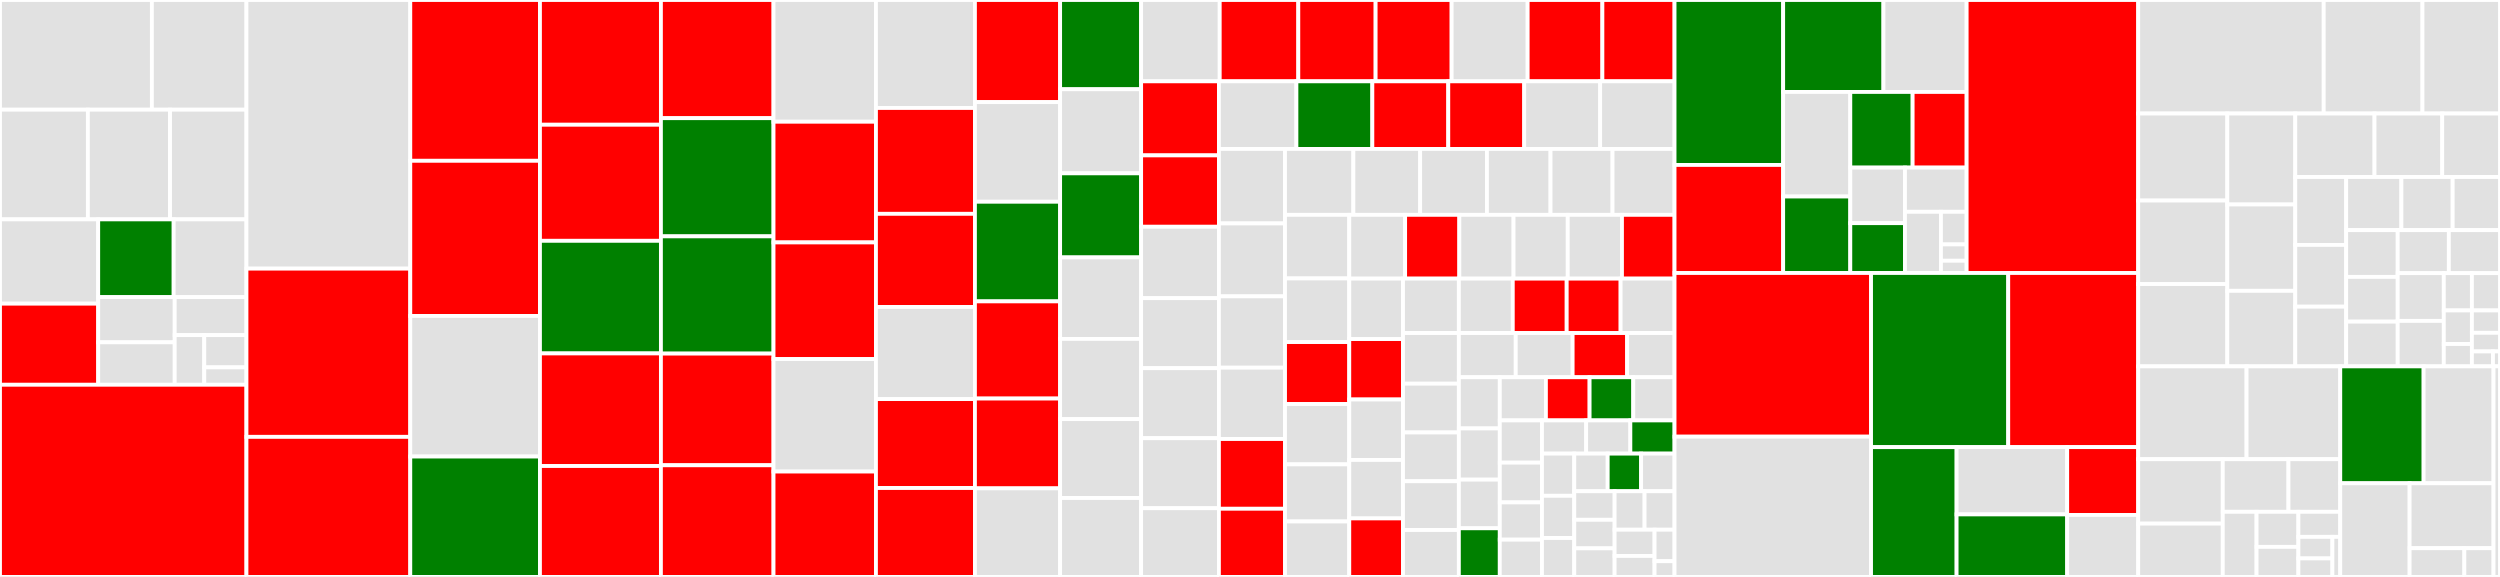 <svg baseProfile="full" width="650" height="150" viewBox="0 0 650 150" version="1.1"
xmlns="http://www.w3.org/2000/svg" xmlns:ev="http://www.w3.org/2001/xml-events"
xmlns:xlink="http://www.w3.org/1999/xlink">

<rect x="0" y="0" width="650" height="150" fill="#333333" stroke="none"/>

<style>rect.s{mask:url(#mask);}</style>
<defs>
  <pattern id="white" width="4" height="4" patternUnits="userSpaceOnUse" patternTransform="rotate(45)">
    <rect width="2" height="2" transform="translate(0,0)" fill="white"></rect>
  </pattern>
  <mask id="mask">
    <rect x="0" y="0" width="100%" height="100%" fill="url(#white)"></rect>
  </mask>
</defs>

<rect x="0" y="0" width="39.491" height="28.519" fill="#e1e1e1" stroke="white" stroke-width="1" class=" tooltipped" data-content="plugins/core/optout.py"><title>plugins/core/optout.py</title></rect>
<rect x="39.491" y="0" width="24.589" height="28.519" fill="#e1e1e1" stroke="white" stroke-width="1" class=" tooltipped" data-content="plugins/core/check_conn.py"><title>plugins/core/check_conn.py</title></rect>
<rect x="0" y="28.519" width="22.85" height="28.519" fill="#e1e1e1" stroke="white" stroke-width="1" class=" tooltipped" data-content="plugins/core/core_misc.py"><title>plugins/core/core_misc.py</title></rect>
<rect x="22.85" y="28.519" width="21.36" height="28.519" fill="#e1e1e1" stroke="white" stroke-width="1" class=" tooltipped" data-content="plugins/core/help.py"><title>plugins/core/help.py</title></rect>
<rect x="44.21" y="28.519" width="19.87" height="28.519" fill="#e1e1e1" stroke="white" stroke-width="1" class=" tooltipped" data-content="plugins/core/regex_chans.py"><title>plugins/core/regex_chans.py</title></rect>
<rect x="0" y="57.038" width="25.533" height="21.916" fill="#e1e1e1" stroke="white" stroke-width="1" class=" tooltipped" data-content="plugins/core/cap.py"><title>plugins/core/cap.py</title></rect>
<rect x="0" y="78.953" width="25.533" height="21.084" fill="red" stroke="white" stroke-width="1" class=" tooltipped" data-content="plugins/core/chan_log.py"><title>plugins/core/chan_log.py</title></rect>
<rect x="25.533" y="57.038" width="19.624" height="20.213" fill="green" stroke="white" stroke-width="1" class=" tooltipped" data-content="plugins/core/core_sieve.py"><title>plugins/core/core_sieve.py</title></rect>
<rect x="45.156" y="57.038" width="18.923" height="20.213" fill="#e1e1e1" stroke="white" stroke-width="1" class=" tooltipped" data-content="plugins/core/server_info.py"><title>plugins/core/server_info.py</title></rect>
<rect x="25.533" y="77.251" width="19.895" height="11.749" fill="#e1e1e1" stroke="white" stroke-width="1" class=" tooltipped" data-content="plugins/core/core_tracker.py"><title>plugins/core/core_tracker.py</title></rect>
<rect x="25.533" y="89" width="19.895" height="11.037" fill="#e1e1e1" stroke="white" stroke-width="1" class=" tooltipped" data-content="plugins/core/plugin_control.py"><title>plugins/core/plugin_control.py</title></rect>
<rect x="45.428" y="77.251" width="18.651" height="9.874" fill="#e1e1e1" stroke="white" stroke-width="1" class=" tooltipped" data-content="plugins/core/core_out.py"><title>plugins/core/core_out.py</title></rect>
<rect x="45.428" y="87.125" width="7.68" height="12.912" fill="#e1e1e1" stroke="white" stroke-width="1" class=" tooltipped" data-content="plugins/core/core_hooks.py"><title>plugins/core/core_hooks.py</title></rect>
<rect x="53.108" y="87.125" width="10.971" height="8.393" fill="#e1e1e1" stroke="white" stroke-width="1" class=" tooltipped" data-content="plugins/core/core_ctcp.py"><title>plugins/core/core_ctcp.py</title></rect>
<rect x="53.108" y="95.518" width="10.971" height="4.519" fill="#e1e1e1" stroke="white" stroke-width="1" class=" tooltipped" data-content="plugins/core/core_connect.py"><title>plugins/core/core_connect.py</title></rect>
<rect x="0" y="100.037" width="64.079" height="49.963" fill="red" stroke="white" stroke-width="1" class=" tooltipped" data-content="plugins/duckhunt.py"><title>plugins/duckhunt.py</title></rect>
<rect x="64.079" y="0" width="42.594" height="69.845" fill="#e1e1e1" stroke="white" stroke-width="1" class=" tooltipped" data-content="plugins/chan_track.py"><title>plugins/chan_track.py</title></rect>
<rect x="64.079" y="69.845" width="42.594" height="43.736" fill="red" stroke="white" stroke-width="1" class=" tooltipped" data-content="plugins/lastfm.py"><title>plugins/lastfm.py</title></rect>
<rect x="64.079" y="113.581" width="42.594" height="36.419" fill="red" stroke="white" stroke-width="1" class=" tooltipped" data-content="plugins/reddit_info.py"><title>plugins/reddit_info.py</title></rect>
<rect x="106.673" y="0" width="33.716" height="41.807" fill="red" stroke="white" stroke-width="1" class=" tooltipped" data-content="plugins/tell.py"><title>plugins/tell.py</title></rect>
<rect x="106.673" y="41.807" width="33.716" height="40.336" fill="red" stroke="white" stroke-width="1" class=" tooltipped" data-content="plugins/librefm.py"><title>plugins/librefm.py</title></rect>
<rect x="106.673" y="82.143" width="33.716" height="36.555" fill="#e1e1e1" stroke="white" stroke-width="1" class=" tooltipped" data-content="plugins/admin_bot.py"><title>plugins/admin_bot.py</title></rect>
<rect x="106.673" y="118.697" width="33.716" height="31.303" fill="green" stroke="white" stroke-width="1" class=" tooltipped" data-content="plugins/wordnik.py"><title>plugins/wordnik.py</title></rect>
<rect x="140.389" y="0" width="31.449" height="32.432" fill="red" stroke="white" stroke-width="1" class=" tooltipped" data-content="plugins/chain.py"><title>plugins/chain.py</title></rect>
<rect x="140.389" y="32.432" width="31.449" height="30.18" fill="red" stroke="white" stroke-width="1" class=" tooltipped" data-content="plugins/grab.py"><title>plugins/grab.py</title></rect>
<rect x="140.389" y="62.613" width="31.449" height="29.279" fill="green" stroke="white" stroke-width="1" class=" tooltipped" data-content="plugins/utility.py"><title>plugins/utility.py</title></rect>
<rect x="140.389" y="91.892" width="31.449" height="29.279" fill="red" stroke="white" stroke-width="1" class=" tooltipped" data-content="plugins/cryptocurrency.py"><title>plugins/cryptocurrency.py</title></rect>
<rect x="140.389" y="121.171" width="31.449" height="28.829" fill="red" stroke="white" stroke-width="1" class=" tooltipped" data-content="plugins/youtube.py"><title>plugins/youtube.py</title></rect>
<rect x="171.838" y="0" width="29.277" height="30.726" fill="red" stroke="white" stroke-width="1" class=" tooltipped" data-content="plugins/log.py"><title>plugins/log.py</title></rect>
<rect x="171.838" y="30.726" width="29.277" height="30.726" fill="green" stroke="white" stroke-width="1" class=" tooltipped" data-content="plugins/twitter.py"><title>plugins/twitter.py</title></rect>
<rect x="171.838" y="61.452" width="29.277" height="30.484" fill="green" stroke="white" stroke-width="1" class=" tooltipped" data-content="plugins/weather.py"><title>plugins/weather.py</title></rect>
<rect x="171.838" y="91.935" width="29.277" height="29.032" fill="red" stroke="white" stroke-width="1" class=" tooltipped" data-content="plugins/factoids.py"><title>plugins/factoids.py</title></rect>
<rect x="171.838" y="120.968" width="29.277" height="29.032" fill="red" stroke="white" stroke-width="1" class=" tooltipped" data-content="plugins/soundcloud.py"><title>plugins/soundcloud.py</title></rect>
<rect x="201.115" y="0" width="26.633" height="31.649" fill="#e1e1e1" stroke="white" stroke-width="1" class=" tooltipped" data-content="plugins/admin_channel.py"><title>plugins/admin_channel.py</title></rect>
<rect x="201.115" y="31.649" width="26.633" height="31.383" fill="red" stroke="white" stroke-width="1" class=" tooltipped" data-content="plugins/profile.py"><title>plugins/profile.py</title></rect>
<rect x="201.115" y="63.032" width="26.633" height="30.319" fill="red" stroke="white" stroke-width="1" class=" tooltipped" data-content="plugins/notes.py"><title>plugins/notes.py</title></rect>
<rect x="201.115" y="93.351" width="26.633" height="29.255" fill="#e1e1e1" stroke="white" stroke-width="1" class=" tooltipped" data-content="plugins/tvdb.py"><title>plugins/tvdb.py</title></rect>
<rect x="201.115" y="122.606" width="26.633" height="27.394" fill="red" stroke="white" stroke-width="1" class=" tooltipped" data-content="plugins/quote.py"><title>plugins/quote.py</title></rect>
<rect x="227.748" y="0" width="25.736" height="28.073" fill="#e1e1e1" stroke="white" stroke-width="1" class=" tooltipped" data-content="plugins/spotify.py"><title>plugins/spotify.py</title></rect>
<rect x="227.748" y="28.073" width="25.736" height="27.523" fill="red" stroke="white" stroke-width="1" class=" tooltipped" data-content="plugins/karma.py"><title>plugins/karma.py</title></rect>
<rect x="227.748" y="55.596" width="25.736" height="24.22" fill="red" stroke="white" stroke-width="1" class=" tooltipped" data-content="plugins/gaming.py"><title>plugins/gaming.py</title></rect>
<rect x="227.748" y="79.817" width="25.736" height="23.945" fill="#e1e1e1" stroke="white" stroke-width="1" class=" tooltipped" data-content="plugins/imgur.py"><title>plugins/imgur.py</title></rect>
<rect x="227.748" y="103.761" width="25.736" height="23.119" fill="red" stroke="white" stroke-width="1" class=" tooltipped" data-content="plugins/poll.py"><title>plugins/poll.py</title></rect>
<rect x="227.748" y="126.881" width="25.736" height="23.119" fill="red" stroke="white" stroke-width="1" class=" tooltipped" data-content="plugins/ignore.py"><title>plugins/ignore.py</title></rect>
<rect x="253.483" y="0" width="22.147" height="26.546" fill="red" stroke="white" stroke-width="1" class=" tooltipped" data-content="plugins/remind.py"><title>plugins/remind.py</title></rect>
<rect x="253.483" y="26.546" width="22.147" height="25.906" fill="#e1e1e1" stroke="white" stroke-width="1" class=" tooltipped" data-content="plugins/time_plugin.py"><title>plugins/time_plugin.py</title></rect>
<rect x="253.483" y="52.452" width="22.147" height="25.906" fill="green" stroke="white" stroke-width="1" class=" tooltipped" data-content="plugins/profiling.py"><title>plugins/profiling.py</title></rect>
<rect x="253.483" y="78.358" width="22.147" height="25.267" fill="red" stroke="white" stroke-width="1" class=" tooltipped" data-content="plugins/herald.py"><title>plugins/herald.py</title></rect>
<rect x="253.483" y="103.625" width="22.147" height="23.348" fill="red" stroke="white" stroke-width="1" class=" tooltipped" data-content="plugins/twitch.py"><title>plugins/twitch.py</title></rect>
<rect x="253.483" y="126.972" width="22.147" height="23.028" fill="#e1e1e1" stroke="white" stroke-width="1" class=" tooltipped" data-content="plugins/yandex_translate.py"><title>plugins/yandex_translate.py</title></rect>
<rect x="275.63" y="0" width="21.061" height="23.206" fill="green" stroke="white" stroke-width="1" class=" tooltipped" data-content="plugins/attacks.py"><title>plugins/attacks.py</title></rect>
<rect x="275.63" y="23.206" width="21.061" height="21.861" fill="#e1e1e1" stroke="white" stroke-width="1" class=" tooltipped" data-content="plugins/amazon.py"><title>plugins/amazon.py</title></rect>
<rect x="275.63" y="45.067" width="21.061" height="21.861" fill="green" stroke="white" stroke-width="1" class=" tooltipped" data-content="plugins/brainfuck.py"><title>plugins/brainfuck.py</title></rect>
<rect x="275.63" y="66.928" width="21.061" height="21.188" fill="#e1e1e1" stroke="white" stroke-width="1" class=" tooltipped" data-content="plugins/jokes.py"><title>plugins/jokes.py</title></rect>
<rect x="275.63" y="88.117" width="21.061" height="20.852" fill="#e1e1e1" stroke="white" stroke-width="1" class=" tooltipped" data-content="plugins/voat.py"><title>plugins/voat.py</title></rect>
<rect x="275.63" y="108.969" width="21.061" height="20.516" fill="#e1e1e1" stroke="white" stroke-width="1" class=" tooltipped" data-content="plugins/horoscope.py"><title>plugins/horoscope.py</title></rect>
<rect x="275.63" y="129.484" width="21.061" height="20.516" fill="#e1e1e1" stroke="white" stroke-width="1" class=" tooltipped" data-content="plugins/stock.py"><title>plugins/stock.py</title></rect>
<rect x="296.691" y="0" width="20.435" height="21.144" fill="#e1e1e1" stroke="white" stroke-width="1" class=" tooltipped" data-content="plugins/geoip.py"><title>plugins/geoip.py</title></rect>
<rect x="317.126" y="0" width="20.435" height="21.144" fill="red" stroke="white" stroke-width="1" class=" tooltipped" data-content="plugins/badwords.py"><title>plugins/badwords.py</title></rect>
<rect x="337.561" y="0" width="20.1" height="21.144" fill="red" stroke="white" stroke-width="1" class=" tooltipped" data-content="plugins/metacritic.py"><title>plugins/metacritic.py</title></rect>
<rect x="357.66" y="0" width="19.765" height="21.144" fill="red" stroke="white" stroke-width="1" class=" tooltipped" data-content="plugins/newegg.py"><title>plugins/newegg.py</title></rect>
<rect x="377.425" y="0" width="19.765" height="21.144" fill="#e1e1e1" stroke="white" stroke-width="1" class=" tooltipped" data-content="plugins/steam_store.py"><title>plugins/steam_store.py</title></rect>
<rect x="397.19" y="0" width="19.43" height="21.144" fill="red" stroke="white" stroke-width="1" class=" tooltipped" data-content="plugins/hook_stats.py"><title>plugins/hook_stats.py</title></rect>
<rect x="416.62" y="0" width="18.76" height="21.144" fill="red" stroke="white" stroke-width="1" class=" tooltipped" data-content="plugins/myfitnesspal.py"><title>plugins/myfitnesspal.py</title></rect>
<rect x="296.691" y="21.144" width="20.229" height="19.258" fill="red" stroke="white" stroke-width="1" class=" tooltipped" data-content="plugins/bing.py"><title>plugins/bing.py</title></rect>
<rect x="296.691" y="40.402" width="20.229" height="18.558" fill="red" stroke="white" stroke-width="1" class=" tooltipped" data-content="plugins/steamdb.py"><title>plugins/steamdb.py</title></rect>
<rect x="296.691" y="58.96" width="20.229" height="18.558" fill="#e1e1e1" stroke="white" stroke-width="1" class=" tooltipped" data-content="plugins/google_translate.py"><title>plugins/google_translate.py</title></rect>
<rect x="296.691" y="77.519" width="20.229" height="18.208" fill="#e1e1e1" stroke="white" stroke-width="1" class=" tooltipped" data-content="plugins/sportscores.py"><title>plugins/sportscores.py</title></rect>
<rect x="296.691" y="95.726" width="20.229" height="18.208" fill="#e1e1e1" stroke="white" stroke-width="1" class=" tooltipped" data-content="plugins/shorten.py"><title>plugins/shorten.py</title></rect>
<rect x="296.691" y="113.934" width="20.229" height="18.208" fill="#e1e1e1" stroke="white" stroke-width="1" class=" tooltipped" data-content="plugins/urban.py"><title>plugins/urban.py</title></rect>
<rect x="296.691" y="132.142" width="20.229" height="17.858" fill="#e1e1e1" stroke="white" stroke-width="1" class=" tooltipped" data-content="plugins/steam_user.py"><title>plugins/steam_user.py</title></rect>
<rect x="316.92" y="21.144" width="20.146" height="17.579" fill="#e1e1e1" stroke="white" stroke-width="1" class=" tooltipped" data-content="plugins/piglatin.py"><title>plugins/piglatin.py</title></rect>
<rect x="337.066" y="21.144" width="19.743" height="17.579" fill="green" stroke="white" stroke-width="1" class=" tooltipped" data-content="plugins/foods.py"><title>plugins/foods.py</title></rect>
<rect x="356.809" y="21.144" width="19.743" height="17.579" fill="red" stroke="white" stroke-width="1" class=" tooltipped" data-content="plugins/password.py"><title>plugins/password.py</title></rect>
<rect x="376.553" y="21.144" width="19.743" height="17.579" fill="red" stroke="white" stroke-width="1" class=" tooltipped" data-content="plugins/history.py"><title>plugins/history.py</title></rect>
<rect x="396.296" y="21.144" width="19.743" height="17.579" fill="#e1e1e1" stroke="white" stroke-width="1" class=" tooltipped" data-content="plugins/mylife.py"><title>plugins/mylife.py</title></rect>
<rect x="416.039" y="21.144" width="19.34" height="17.579" fill="#e1e1e1" stroke="white" stroke-width="1" class=" tooltipped" data-content="plugins/books.py"><title>plugins/books.py</title></rect>
<rect x="316.92" y="38.723" width="17.187" height="19.37" fill="#e1e1e1" stroke="white" stroke-width="1" class=" tooltipped" data-content="plugins/rottentomatoes.py"><title>plugins/rottentomatoes.py</title></rect>
<rect x="316.92" y="58.094" width="17.187" height="18.958" fill="#e1e1e1" stroke="white" stroke-width="1" class=" tooltipped" data-content="plugins/sasl.py"><title>plugins/sasl.py</title></rect>
<rect x="316.92" y="77.052" width="17.187" height="18.546" fill="#e1e1e1" stroke="white" stroke-width="1" class=" tooltipped" data-content="plugins/wolframalpha.py"><title>plugins/wolframalpha.py</title></rect>
<rect x="316.92" y="95.598" width="17.187" height="18.546" fill="#e1e1e1" stroke="white" stroke-width="1" class=" tooltipped" data-content="plugins/autojoin.py"><title>plugins/autojoin.py</title></rect>
<rect x="316.92" y="114.144" width="17.187" height="18.134" fill="red" stroke="white" stroke-width="1" class=" tooltipped" data-content="plugins/imdb.py"><title>plugins/imdb.py</title></rect>
<rect x="316.92" y="132.278" width="17.187" height="17.722" fill="red" stroke="white" stroke-width="1" class=" tooltipped" data-content="plugins/locate.py"><title>plugins/locate.py</title></rect>
<rect x="334.106" y="38.723" width="17.774" height="17.136" fill="#e1e1e1" stroke="white" stroke-width="1" class=" tooltipped" data-content="plugins/dragonvale.py"><title>plugins/dragonvale.py</title></rect>
<rect x="351.881" y="38.723" width="17.361" height="17.136" fill="#e1e1e1" stroke="white" stroke-width="1" class=" tooltipped" data-content="plugins/quran.py"><title>plugins/quran.py</title></rect>
<rect x="369.242" y="38.723" width="17.361" height="17.136" fill="#e1e1e1" stroke="white" stroke-width="1" class=" tooltipped" data-content="plugins/link_announcer.py"><title>plugins/link_announcer.py</title></rect>
<rect x="386.603" y="38.723" width="16.534" height="17.136" fill="#e1e1e1" stroke="white" stroke-width="1" class=" tooltipped" data-content="plugins/dogpile.py"><title>plugins/dogpile.py</title></rect>
<rect x="403.137" y="38.723" width="16.121" height="17.136" fill="#e1e1e1" stroke="white" stroke-width="1" class=" tooltipped" data-content="plugins/dramatica.py"><title>plugins/dramatica.py</title></rect>
<rect x="419.259" y="38.723" width="16.121" height="17.136" fill="#e1e1e1" stroke="white" stroke-width="1" class=" tooltipped" data-content="plugins/google_cse.py"><title>plugins/google_cse.py</title></rect>
<rect x="334.106" y="55.859" width="16.703" height="16.538" fill="#e1e1e1" stroke="white" stroke-width="1" class=" tooltipped" data-content="plugins/minecraft_user.py"><title>plugins/minecraft_user.py</title></rect>
<rect x="334.106" y="72.397" width="16.703" height="16.538" fill="#e1e1e1" stroke="white" stroke-width="1" class=" tooltipped" data-content="plugins/minecraft_wiki.py"><title>plugins/minecraft_wiki.py</title></rect>
<rect x="334.106" y="88.936" width="16.703" height="16.114" fill="red" stroke="white" stroke-width="1" class=" tooltipped" data-content="plugins/cypher.py"><title>plugins/cypher.py</title></rect>
<rect x="334.106" y="105.05" width="16.703" height="15.69" fill="#e1e1e1" stroke="white" stroke-width="1" class=" tooltipped" data-content="plugins/brew.py"><title>plugins/brew.py</title></rect>
<rect x="334.106" y="120.74" width="16.703" height="14.842" fill="#e1e1e1" stroke="white" stroke-width="1" class=" tooltipped" data-content="plugins/xkcd.py"><title>plugins/xkcd.py</title></rect>
<rect x="334.106" y="135.582" width="16.703" height="14.418" fill="#e1e1e1" stroke="white" stroke-width="1" class=" tooltipped" data-content="plugins/wikipedia.py"><title>plugins/wikipedia.py</title></rect>
<rect x="350.81" y="55.859" width="14.522" height="16.584" fill="#e1e1e1" stroke="white" stroke-width="1" class=" tooltipped" data-content="plugins/wyr.py"><title>plugins/wyr.py</title></rect>
<rect x="365.332" y="55.859" width="14.095" height="16.584" fill="red" stroke="white" stroke-width="1" class=" tooltipped" data-content="plugins/correction.py"><title>plugins/correction.py</title></rect>
<rect x="379.427" y="55.859" width="14.095" height="16.584" fill="#e1e1e1" stroke="white" stroke-width="1" class=" tooltipped" data-content="plugins/pagecheck.py"><title>plugins/pagecheck.py</title></rect>
<rect x="393.522" y="55.859" width="14.095" height="16.584" fill="#e1e1e1" stroke="white" stroke-width="1" class=" tooltipped" data-content="plugins/system.py"><title>plugins/system.py</title></rect>
<rect x="407.617" y="55.859" width="14.095" height="16.584" fill="#e1e1e1" stroke="white" stroke-width="1" class=" tooltipped" data-content="plugins/snopes.py"><title>plugins/snopes.py</title></rect>
<rect x="421.712" y="55.859" width="13.668" height="16.584" fill="red" stroke="white" stroke-width="1" class=" tooltipped" data-content="plugins/minecraft_status.py"><title>plugins/minecraft_status.py</title></rect>
<rect x="350.81" y="72.443" width="13.973" height="15.714" fill="#e1e1e1" stroke="white" stroke-width="1" class=" tooltipped" data-content="plugins/minecraft_ping.py"><title>plugins/minecraft_ping.py</title></rect>
<rect x="350.81" y="88.157" width="13.973" height="15.714" fill="red" stroke="white" stroke-width="1" class=" tooltipped" data-content="plugins/name_generator.py"><title>plugins/name_generator.py</title></rect>
<rect x="350.81" y="103.871" width="13.973" height="15.714" fill="#e1e1e1" stroke="white" stroke-width="1" class=" tooltipped" data-content="plugins/flip.py"><title>plugins/flip.py</title></rect>
<rect x="350.81" y="119.585" width="13.973" height="15.207" fill="#e1e1e1" stroke="white" stroke-width="1" class=" tooltipped" data-content="plugins/feeds.py"><title>plugins/feeds.py</title></rect>
<rect x="350.81" y="134.793" width="13.973" height="15.207" fill="red" stroke="white" stroke-width="1" class=" tooltipped" data-content="plugins/ping.py"><title>plugins/ping.py</title></rect>
<rect x="364.783" y="72.443" width="14.52" height="14.147" fill="#e1e1e1" stroke="white" stroke-width="1" class=" tooltipped" data-content="plugins/validate.py"><title>plugins/validate.py</title></rect>
<rect x="379.303" y="72.443" width="14.019" height="14.147" fill="#e1e1e1" stroke="white" stroke-width="1" class=" tooltipped" data-content="plugins/scene.py"><title>plugins/scene.py</title></rect>
<rect x="393.322" y="72.443" width="14.019" height="14.147" fill="red" stroke="white" stroke-width="1" class=" tooltipped" data-content="plugins/hookup.py"><title>plugins/hookup.py</title></rect>
<rect x="407.341" y="72.443" width="14.019" height="14.147" fill="red" stroke="white" stroke-width="1" class=" tooltipped" data-content="plugins/dig.py"><title>plugins/dig.py</title></rect>
<rect x="421.36" y="72.443" width="14.019" height="14.147" fill="#e1e1e1" stroke="white" stroke-width="1" class=" tooltipped" data-content="plugins/foaas.py"><title>plugins/foaas.py</title></rect>
<rect x="364.783" y="86.59" width="14.521" height="13.17" fill="#e1e1e1" stroke="white" stroke-width="1" class=" tooltipped" data-content="plugins/github.py"><title>plugins/github.py</title></rect>
<rect x="364.783" y="99.759" width="14.521" height="12.682" fill="#e1e1e1" stroke="white" stroke-width="1" class=" tooltipped" data-content="plugins/spellcheck.py"><title>plugins/spellcheck.py</title></rect>
<rect x="364.783" y="112.442" width="14.521" height="12.682" fill="#e1e1e1" stroke="white" stroke-width="1" class=" tooltipped" data-content="plugins/lyricsnmusic.py"><title>plugins/lyricsnmusic.py</title></rect>
<rect x="364.783" y="125.124" width="14.521" height="12.682" fill="#e1e1e1" stroke="white" stroke-width="1" class=" tooltipped" data-content="plugins/etymology.py"><title>plugins/etymology.py</title></rect>
<rect x="364.783" y="137.806" width="14.521" height="12.194" fill="#e1e1e1" stroke="white" stroke-width="1" class=" tooltipped" data-content="plugins/reactions.py"><title>plugins/reactions.py</title></rect>
<rect x="379.304" y="86.59" width="14.789" height="11.495" fill="#e1e1e1" stroke="white" stroke-width="1" class=" tooltipped" data-content="plugins/animal_gifs.py"><title>plugins/animal_gifs.py</title></rect>
<rect x="394.093" y="86.59" width="14.789" height="11.495" fill="#e1e1e1" stroke="white" stroke-width="1" class=" tooltipped" data-content="plugins/drinks.py"><title>plugins/drinks.py</title></rect>
<rect x="408.882" y="86.59" width="14.173" height="11.495" fill="red" stroke="white" stroke-width="1" class=" tooltipped" data-content="plugins/octopart.py"><title>plugins/octopart.py</title></rect>
<rect x="423.055" y="86.59" width="12.324" height="11.495" fill="#e1e1e1" stroke="white" stroke-width="1" class=" tooltipped" data-content="plugins/yelling.py"><title>plugins/yelling.py</title></rect>
<rect x="379.304" y="98.084" width="10.642" height="13.312" fill="#e1e1e1" stroke="white" stroke-width="1" class=" tooltipped" data-content="plugins/giphy.py"><title>plugins/giphy.py</title></rect>
<rect x="379.304" y="111.396" width="10.642" height="13.312" fill="#e1e1e1" stroke="white" stroke-width="1" class=" tooltipped" data-content="plugins/suggest.py"><title>plugins/suggest.py</title></rect>
<rect x="379.304" y="124.708" width="10.642" height="12.646" fill="#e1e1e1" stroke="white" stroke-width="1" class=" tooltipped" data-content="plugins/cats.py"><title>plugins/cats.py</title></rect>
<rect x="379.304" y="137.354" width="10.642" height="12.646" fill="green" stroke="white" stroke-width="1" class=" tooltipped" data-content="plugins/gnomeagainsthumanity.py"><title>plugins/gnomeagainsthumanity.py</title></rect>
<rect x="389.946" y="98.084" width="11.989" height="11.225" fill="#e1e1e1" stroke="white" stroke-width="1" class=" tooltipped" data-content="plugins/metars.py"><title>plugins/metars.py</title></rect>
<rect x="401.936" y="98.084" width="11.358" height="11.225" fill="red" stroke="white" stroke-width="1" class=" tooltipped" data-content="plugins/mock.py"><title>plugins/mock.py</title></rect>
<rect x="413.294" y="98.084" width="11.358" height="11.225" fill="green" stroke="white" stroke-width="1" class=" tooltipped" data-content="plugins/domainr.py"><title>plugins/domainr.py</title></rect>
<rect x="424.652" y="98.084" width="10.727" height="11.225" fill="#e1e1e1" stroke="white" stroke-width="1" class=" tooltipped" data-content="plugins/bible.py"><title>plugins/bible.py</title></rect>
<rect x="389.946" y="109.309" width="10.967" height="10.98" fill="#e1e1e1" stroke="white" stroke-width="1" class=" tooltipped" data-content="plugins/speedtest.py"><title>plugins/speedtest.py</title></rect>
<rect x="389.946" y="120.289" width="10.967" height="10.334" fill="#e1e1e1" stroke="white" stroke-width="1" class=" tooltipped" data-content="plugins/issafe.py"><title>plugins/issafe.py</title></rect>
<rect x="389.946" y="130.623" width="10.967" height="9.688" fill="#e1e1e1" stroke="white" stroke-width="1" class=" tooltipped" data-content="plugins/eightball.py"><title>plugins/eightball.py</title></rect>
<rect x="389.946" y="140.312" width="10.967" height="9.688" fill="#e1e1e1" stroke="white" stroke-width="1" class=" tooltipped" data-content="plugins/deals.py"><title>plugins/deals.py</title></rect>
<rect x="400.913" y="109.309" width="11.489" height="8.631" fill="#e1e1e1" stroke="white" stroke-width="1" class=" tooltipped" data-content="plugins/cheer.py"><title>plugins/cheer.py</title></rect>
<rect x="412.402" y="109.309" width="11.489" height="8.631" fill="#e1e1e1" stroke="white" stroke-width="1" class=" tooltipped" data-content="plugins/lenny.py"><title>plugins/lenny.py</title></rect>
<rect x="423.891" y="109.309" width="11.489" height="8.631" fill="green" stroke="white" stroke-width="1" class=" tooltipped" data-content="plugins/vimeo.py"><title>plugins/vimeo.py</title></rect>
<rect x="400.913" y="117.941" width="8.396" height="10.968" fill="#e1e1e1" stroke="white" stroke-width="1" class=" tooltipped" data-content="plugins/rua.py"><title>plugins/rua.py</title></rect>
<rect x="400.913" y="128.908" width="8.396" height="10.968" fill="#e1e1e1" stroke="white" stroke-width="1" class=" tooltipped" data-content="plugins/fact.py"><title>plugins/fact.py</title></rect>
<rect x="400.913" y="139.876" width="8.396" height="10.124" fill="#e1e1e1" stroke="white" stroke-width="1" class=" tooltipped" data-content="plugins/linux.py"><title>plugins/linux.py</title></rect>
<rect x="409.309" y="117.941" width="8.69" height="9.781" fill="#e1e1e1" stroke="white" stroke-width="1" class=" tooltipped" data-content="plugins/fortune.py"><title>plugins/fortune.py</title></rect>
<rect x="417.999" y="117.941" width="8.69" height="9.781" fill="green" stroke="white" stroke-width="1" class=" tooltipped" data-content="plugins/penis.py"><title>plugins/penis.py</title></rect>
<rect x="426.689" y="117.941" width="8.69" height="9.781" fill="#e1e1e1" stroke="white" stroke-width="1" class=" tooltipped" data-content="plugins/plpaste.py"><title>plugins/plpaste.py</title></rect>
<rect x="409.309" y="127.721" width="10.492" height="7.426" fill="#e1e1e1" stroke="white" stroke-width="1" class=" tooltipped" data-content="plugins/chatbot.py"><title>plugins/chatbot.py</title></rect>
<rect x="409.309" y="135.148" width="10.492" height="7.426" fill="#e1e1e1" stroke="white" stroke-width="1" class=" tooltipped" data-content="plugins/topicchange.py"><title>plugins/topicchange.py</title></rect>
<rect x="409.309" y="142.574" width="10.492" height="7.426" fill="#e1e1e1" stroke="white" stroke-width="1" class=" tooltipped" data-content="plugins/fmk.py"><title>plugins/fmk.py</title></rect>
<rect x="419.801" y="127.721" width="7.789" height="10.003" fill="#e1e1e1" stroke="white" stroke-width="1" class=" tooltipped" data-content="plugins/kenm.py"><title>plugins/kenm.py</title></rect>
<rect x="427.59" y="127.721" width="7.789" height="10.003" fill="#e1e1e1" stroke="white" stroke-width="1" class=" tooltipped" data-content="plugins/verysmart.py"><title>plugins/verysmart.py</title></rect>
<rect x="419.801" y="137.724" width="10.386" height="6.82" fill="#e1e1e1" stroke="white" stroke-width="1" class=" tooltipped" data-content="plugins/googleurlparse.py"><title>plugins/googleurlparse.py</title></rect>
<rect x="419.801" y="144.544" width="10.386" height="5.456" fill="#e1e1e1" stroke="white" stroke-width="1" class=" tooltipped" data-content="plugins/randomusefulwebsites.py"><title>plugins/randomusefulwebsites.py</title></rect>
<rect x="430.187" y="137.724" width="5.193" height="8.184" fill="#e1e1e1" stroke="white" stroke-width="1" class=" tooltipped" data-content="plugins/lmgtfy.py"><title>plugins/lmgtfy.py</title></rect>
<rect x="430.187" y="145.908" width="5.193" height="4.092" fill="#e1e1e1" stroke="white" stroke-width="1" class=" tooltipped" data-content="plugins/shrug.py"><title>plugins/shrug.py</title></rect>
<rect x="435.38" y="0" width="28.243" height="42.886" fill="green" stroke="white" stroke-width="1" class=" tooltipped" data-content="cloudbot/util/web.py"><title>cloudbot/util/web.py</title></rect>
<rect x="435.38" y="42.886" width="28.243" height="28.089" fill="red" stroke="white" stroke-width="1" class=" tooltipped" data-content="cloudbot/util/formatting.py"><title>cloudbot/util/formatting.py</title></rect>
<rect x="463.622" y="0" width="26.074" height="23.906" fill="green" stroke="white" stroke-width="1" class=" tooltipped" data-content="cloudbot/util/http.py"><title>cloudbot/util/http.py</title></rect>
<rect x="489.696" y="0" width="21.629" height="23.906" fill="#e1e1e1" stroke="white" stroke-width="1" class=" tooltipped" data-content="cloudbot/util/pager.py"><title>cloudbot/util/pager.py</title></rect>
<rect x="463.622" y="23.906" width="17.456" height="27.187" fill="#e1e1e1" stroke="white" stroke-width="1" class=" tooltipped" data-content="cloudbot/util/colors.py"><title>cloudbot/util/colors.py</title></rect>
<rect x="463.622" y="51.093" width="17.456" height="19.883" fill="green" stroke="white" stroke-width="1" class=" tooltipped" data-content="cloudbot/util/textgen.py"><title>cloudbot/util/textgen.py</title></rect>
<rect x="481.078" y="23.906" width="16.204" height="19.671" fill="green" stroke="white" stroke-width="1" class=" tooltipped" data-content="cloudbot/util/timeformat.py"><title>cloudbot/util/timeformat.py</title></rect>
<rect x="497.282" y="23.906" width="14.043" height="19.671" fill="red" stroke="white" stroke-width="1" class=" tooltipped" data-content="cloudbot/util/timeparse.py"><title>cloudbot/util/timeparse.py</title></rect>
<rect x="481.078" y="43.577" width="14.219" height="14.447" fill="#e1e1e1" stroke="white" stroke-width="1" class=" tooltipped" data-content="cloudbot/util/mapping.py"><title>cloudbot/util/mapping.py</title></rect>
<rect x="481.078" y="58.023" width="14.219" height="12.952" fill="green" stroke="white" stroke-width="1" class=" tooltipped" data-content="cloudbot/util/tokenbucket.py"><title>cloudbot/util/tokenbucket.py</title></rect>
<rect x="495.297" y="43.577" width="16.028" height="11.49" fill="#e1e1e1" stroke="white" stroke-width="1" class=" tooltipped" data-content="cloudbot/util/async_util.py"><title>cloudbot/util/async_util.py</title></rect>
<rect x="495.297" y="55.066" width="9.35" height="15.909" fill="#e1e1e1" stroke="white" stroke-width="1" class=" tooltipped" data-content="cloudbot/util/filesize.py"><title>cloudbot/util/filesize.py</title></rect>
<rect x="504.647" y="55.066" width="6.679" height="8.485" fill="#e1e1e1" stroke="white" stroke-width="1" class=" tooltipped" data-content="cloudbot/util/func_utils.py"><title>cloudbot/util/func_utils.py</title></rect>
<rect x="504.647" y="63.551" width="6.679" height="4.242" fill="#e1e1e1" stroke="white" stroke-width="1" class=" tooltipped" data-content="cloudbot/util/database.py"><title>cloudbot/util/database.py</title></rect>
<rect x="504.647" y="67.794" width="6.679" height="3.182" fill="#e1e1e1" stroke="white" stroke-width="1" class=" tooltipped" data-content="cloudbot/util/sequence.py"><title>cloudbot/util/sequence.py</title></rect>
<rect x="511.326" y="0" width="44.61" height="70.975" fill="red" stroke="white" stroke-width="1" class=" tooltipped" data-content="cloudbot/plugin.py"><title>cloudbot/plugin.py</title></rect>
<rect x="435.38" y="70.975" width="51.091" height="42.562" fill="red" stroke="white" stroke-width="1" class=" tooltipped" data-content="cloudbot/clients/irc.py"><title>cloudbot/clients/irc.py</title></rect>
<rect x="435.38" y="113.538" width="51.091" height="36.462" fill="#e1e1e1" stroke="white" stroke-width="1" class=" tooltipped" data-content="cloudbot/hook.py"><title>cloudbot/hook.py</title></rect>
<rect x="486.47" y="70.975" width="35.671" height="45.273" fill="green" stroke="white" stroke-width="1" class=" tooltipped" data-content="cloudbot/bot.py"><title>cloudbot/bot.py</title></rect>
<rect x="522.141" y="70.975" width="33.794" height="45.273" fill="red" stroke="white" stroke-width="1" class=" tooltipped" data-content="cloudbot/event.py"><title>cloudbot/event.py</title></rect>
<rect x="486.47" y="116.249" width="22.246" height="33.751" fill="green" stroke="white" stroke-width="1" class=" tooltipped" data-content="cloudbot/permissions.py"><title>cloudbot/permissions.py</title></rect>
<rect x="508.716" y="116.249" width="28.751" height="17.491" fill="#e1e1e1" stroke="white" stroke-width="1" class=" tooltipped" data-content="cloudbot/reloader.py"><title>cloudbot/reloader.py</title></rect>
<rect x="508.716" y="133.74" width="28.751" height="16.26" fill="green" stroke="white" stroke-width="1" class=" tooltipped" data-content="cloudbot/client.py"><title>cloudbot/client.py</title></rect>
<rect x="537.467" y="116.249" width="18.468" height="17.643" fill="red" stroke="white" stroke-width="1" class=" tooltipped" data-content="cloudbot/__main__.py"><title>cloudbot/__main__.py</title></rect>
<rect x="537.467" y="133.891" width="18.468" height="16.109" fill="#e1e1e1" stroke="white" stroke-width="1" class=" tooltipped" data-content="cloudbot/config.py"><title>cloudbot/config.py</title></rect>
<rect x="555.935" y="0" width="48.232" height="29.518" fill="#e1e1e1" stroke="white" stroke-width="1" class=" tooltipped" data-content="tests/plugin_tests/test_wordnik.py"><title>tests/plugin_tests/test_wordnik.py</title></rect>
<rect x="604.167" y="0" width="25.676" height="29.518" fill="#e1e1e1" stroke="white" stroke-width="1" class=" tooltipped" data-content="tests/plugin_tests/test_utility.py"><title>tests/plugin_tests/test_utility.py</title></rect>
<rect x="629.843" y="0" width="20.157" height="29.518" fill="#e1e1e1" stroke="white" stroke-width="1" class=" tooltipped" data-content="tests/plugin_tests/test_chan_track.py"><title>tests/plugin_tests/test_chan_track.py</title></rect>
<rect x="555.935" y="29.518" width="23.166" height="22.626" fill="#e1e1e1" stroke="white" stroke-width="1" class=" tooltipped" data-content="tests/plugin_tests/test_weather.py"><title>tests/plugin_tests/test_weather.py</title></rect>
<rect x="555.935" y="52.144" width="23.166" height="21.709" fill="#e1e1e1" stroke="white" stroke-width="1" class=" tooltipped" data-content="tests/plugin_tests/test_data_plugins.py"><title>tests/plugin_tests/test_data_plugins.py</title></rect>
<rect x="555.935" y="73.853" width="23.166" height="21.403" fill="#e1e1e1" stroke="white" stroke-width="1" class=" tooltipped" data-content="tests/plugin_tests/test_pager_commands.py"><title>tests/plugin_tests/test_pager_commands.py</title></rect>
<rect x="579.101" y="29.518" width="17.671" height="23.65" fill="#e1e1e1" stroke="white" stroke-width="1" class=" tooltipped" data-content="tests/plugin_tests/test_factoids.py"><title>tests/plugin_tests/test_factoids.py</title></rect>
<rect x="579.101" y="53.168" width="17.671" height="22.447" fill="#e1e1e1" stroke="white" stroke-width="1" class=" tooltipped" data-content="tests/plugin_tests/test_shorten.py"><title>tests/plugin_tests/test_shorten.py</title></rect>
<rect x="579.101" y="75.615" width="17.671" height="19.641" fill="#e1e1e1" stroke="white" stroke-width="1" class=" tooltipped" data-content="tests/plugin_tests/test_tell.py"><title>tests/plugin_tests/test_tell.py</title></rect>
<rect x="596.772" y="29.518" width="20.604" height="16.501" fill="#e1e1e1" stroke="white" stroke-width="1" class=" tooltipped" data-content="tests/plugin_tests/test_link_announcer.py"><title>tests/plugin_tests/test_link_announcer.py</title></rect>
<rect x="617.376" y="29.518" width="17.6" height="16.501" fill="#e1e1e1" stroke="white" stroke-width="1" class=" tooltipped" data-content="tests/plugin_tests/test_duckhunt.py"><title>tests/plugin_tests/test_duckhunt.py</title></rect>
<rect x="634.976" y="29.518" width="15.024" height="16.501" fill="#e1e1e1" stroke="white" stroke-width="1" class=" tooltipped" data-content="tests/plugin_tests/test_youtube.py"><title>tests/plugin_tests/test_youtube.py</title></rect>
<rect x="596.772" y="46.019" width="13.235" height="17.661" fill="#e1e1e1" stroke="white" stroke-width="1" class=" tooltipped" data-content="tests/plugin_tests/test_spotify.py"><title>tests/plugin_tests/test_spotify.py</title></rect>
<rect x="596.772" y="63.68" width="13.235" height="16.056" fill="#e1e1e1" stroke="white" stroke-width="1" class=" tooltipped" data-content="tests/plugin_tests/test_lastfm.py"><title>tests/plugin_tests/test_lastfm.py</title></rect>
<rect x="596.772" y="79.736" width="13.235" height="15.52" fill="#e1e1e1" stroke="white" stroke-width="1" class=" tooltipped" data-content="tests/plugin_tests/test_twitter.py"><title>tests/plugin_tests/test_twitter.py</title></rect>
<rect x="610.007" y="46.019" width="14.356" height="13.815" fill="#e1e1e1" stroke="white" stroke-width="1" class=" tooltipped" data-content="tests/plugin_tests/test_vimeo.py"><title>tests/plugin_tests/test_vimeo.py</title></rect>
<rect x="624.364" y="46.019" width="13.331" height="13.815" fill="#e1e1e1" stroke="white" stroke-width="1" class=" tooltipped" data-content="tests/plugin_tests/test_dogpile.py"><title>tests/plugin_tests/test_dogpile.py</title></rect>
<rect x="637.695" y="46.019" width="12.305" height="13.815" fill="#e1e1e1" stroke="white" stroke-width="1" class=" tooltipped" data-content="tests/plugin_tests/conftest.py"><title>tests/plugin_tests/conftest.py</title></rect>
<rect x="610.007" y="59.834" width="13.398" height="12.16" fill="#e1e1e1" stroke="white" stroke-width="1" class=" tooltipped" data-content="tests/plugin_tests/test_chatbot.py"><title>tests/plugin_tests/test_chatbot.py</title></rect>
<rect x="610.007" y="71.994" width="13.398" height="11.631" fill="#e1e1e1" stroke="white" stroke-width="1" class=" tooltipped" data-content="tests/plugin_tests/test_feeds.py"><title>tests/plugin_tests/test_feeds.py</title></rect>
<rect x="610.007" y="83.625" width="13.398" height="11.631" fill="#e1e1e1" stroke="white" stroke-width="1" class=" tooltipped" data-content="tests/plugin_tests/test_yelling.py"><title>tests/plugin_tests/test_yelling.py</title></rect>
<rect x="623.405" y="59.834" width="13.298" height="11.186" fill="#e1e1e1" stroke="white" stroke-width="1" class=" tooltipped" data-content="tests/plugin_tests/test_xkcd.py"><title>tests/plugin_tests/test_xkcd.py</title></rect>
<rect x="636.702" y="59.834" width="13.298" height="11.186" fill="#e1e1e1" stroke="white" stroke-width="1" class=" tooltipped" data-content="tests/plugin_tests/test_chan_log.py"><title>tests/plugin_tests/test_chan_log.py</title></rect>
<rect x="623.405" y="71.02" width="11.982" height="12.414" fill="#e1e1e1" stroke="white" stroke-width="1" class=" tooltipped" data-content="tests/plugin_tests/test_reddit_info.py"><title>tests/plugin_tests/test_reddit_info.py</title></rect>
<rect x="623.405" y="83.433" width="11.982" height="11.823" fill="#e1e1e1" stroke="white" stroke-width="1" class=" tooltipped" data-content="tests/plugin_tests/test_core_connect.py"><title>tests/plugin_tests/test_core_connect.py</title></rect>
<rect x="635.387" y="71.02" width="7.306" height="9.695" fill="#e1e1e1" stroke="white" stroke-width="1" class=" tooltipped" data-content="tests/plugin_tests/test_optout.py"><title>tests/plugin_tests/test_optout.py</title></rect>
<rect x="642.694" y="71.02" width="7.306" height="9.695" fill="#e1e1e1" stroke="white" stroke-width="1" class=" tooltipped" data-content="tests/plugin_tests/test_metars.py"><title>tests/plugin_tests/test_metars.py</title></rect>
<rect x="635.387" y="80.714" width="7.306" height="8.725" fill="#e1e1e1" stroke="white" stroke-width="1" class=" tooltipped" data-content="tests/plugin_tests/test_ctcp.py"><title>tests/plugin_tests/test_ctcp.py</title></rect>
<rect x="635.387" y="89.439" width="7.306" height="5.817" fill="#e1e1e1" stroke="white" stroke-width="1" class=" tooltipped" data-content="tests/plugin_tests/test_brainfuck.py"><title>tests/plugin_tests/test_brainfuck.py</title></rect>
<rect x="642.694" y="80.714" width="7.306" height="5.817" fill="#e1e1e1" stroke="white" stroke-width="1" class=" tooltipped" data-content="tests/plugin_tests/test_googleurlparse.py"><title>tests/plugin_tests/test_googleurlparse.py</title></rect>
<rect x="642.694" y="86.531" width="7.306" height="4.847" fill="#e1e1e1" stroke="white" stroke-width="1" class=" tooltipped" data-content="tests/plugin_tests/test_randomusefulwebsite.py"><title>tests/plugin_tests/test_randomusefulwebsite.py</title></rect>
<rect x="642.694" y="91.378" width="5.48" height="3.878" fill="#e1e1e1" stroke="white" stroke-width="1" class=" tooltipped" data-content="tests/plugin_tests/test_lmgtfy.py"><title>tests/plugin_tests/test_lmgtfy.py</title></rect>
<rect x="648.173" y="91.378" width="1.827" height="3.878" fill="#e1e1e1" stroke="white" stroke-width="1" class=" tooltipped" data-content="tests/plugin_tests/__init__.py"><title>tests/plugin_tests/__init__.py</title></rect>
<rect x="555.935" y="95.256" width="28.173" height="24.136" fill="#e1e1e1" stroke="white" stroke-width="1" class=" tooltipped" data-content="tests/core_tests/util_tests/test_web.py"><title>tests/core_tests/util_tests/test_web.py</title></rect>
<rect x="584.109" y="95.256" width="24.358" height="24.136" fill="#e1e1e1" stroke="white" stroke-width="1" class=" tooltipped" data-content="tests/core_tests/util_tests/test_formatting.py"><title>tests/core_tests/util_tests/test_formatting.py</title></rect>
<rect x="555.935" y="119.392" width="21.984" height="16.754" fill="#e1e1e1" stroke="white" stroke-width="1" class=" tooltipped" data-content="tests/core_tests/util_tests/test_mapping.py"><title>tests/core_tests/util_tests/test_mapping.py</title></rect>
<rect x="555.935" y="136.146" width="21.984" height="13.854" fill="#e1e1e1" stroke="white" stroke-width="1" class=" tooltipped" data-content="tests/core_tests/util_tests/test_colors.py"><title>tests/core_tests/util_tests/test_colors.py</title></rect>
<rect x="577.92" y="119.392" width="17.086" height="13.681" fill="#e1e1e1" stroke="white" stroke-width="1" class=" tooltipped" data-content="tests/core_tests/util_tests/test_filesize.py"><title>tests/core_tests/util_tests/test_filesize.py</title></rect>
<rect x="595.005" y="119.392" width="13.461" height="13.681" fill="#e1e1e1" stroke="white" stroke-width="1" class=" tooltipped" data-content="tests/core_tests/util_tests/test_timeformat.py"><title>tests/core_tests/util_tests/test_timeformat.py</title></rect>
<rect x="577.92" y="133.073" width="8.787" height="16.927" fill="#e1e1e1" stroke="white" stroke-width="1" class=" tooltipped" data-content="tests/core_tests/util_tests/test_tokenbucket.py"><title>tests/core_tests/util_tests/test_tokenbucket.py</title></rect>
<rect x="586.707" y="133.073" width="10.88" height="9.115" fill="#e1e1e1" stroke="white" stroke-width="1" class=" tooltipped" data-content="tests/core_tests/util_tests/test_textgen.py"><title>tests/core_tests/util_tests/test_textgen.py</title></rect>
<rect x="586.707" y="142.187" width="10.88" height="7.813" fill="#e1e1e1" stroke="white" stroke-width="1" class=" tooltipped" data-content="tests/core_tests/util_tests/test_timeparse.py"><title>tests/core_tests/util_tests/test_timeparse.py</title></rect>
<rect x="597.587" y="133.073" width="10.88" height="6.51" fill="#e1e1e1" stroke="white" stroke-width="1" class=" tooltipped" data-content="tests/core_tests/util_tests/test_func_utils.py"><title>tests/core_tests/util_tests/test_func_utils.py</title></rect>
<rect x="597.587" y="139.583" width="8.84" height="5.609" fill="#e1e1e1" stroke="white" stroke-width="1" class=" tooltipped" data-content="tests/core_tests/util_tests/test_http.py"><title>tests/core_tests/util_tests/test_http.py</title></rect>
<rect x="597.587" y="145.192" width="8.84" height="4.808" fill="#e1e1e1" stroke="white" stroke-width="1" class=" tooltipped" data-content="tests/core_tests/util_tests/test_database.py"><title>tests/core_tests/util_tests/test_database.py</title></rect>
<rect x="606.427" y="139.583" width="2.04" height="10.417" fill="#e1e1e1" stroke="white" stroke-width="1" class=" tooltipped" data-content="tests/core_tests/util_tests/test_sequence.py"><title>tests/core_tests/util_tests/test_sequence.py</title></rect>
<rect x="608.467" y="95.256" width="21.674" height="30.394" fill="green" stroke="white" stroke-width="1" class=" tooltipped" data-content="tests/core_tests/test_plugin_hooks.py"><title>tests/core_tests/test_plugin_hooks.py</title></rect>
<rect x="630.14" y="95.256" width="18.178" height="30.394" fill="#e1e1e1" stroke="white" stroke-width="1" class=" tooltipped" data-content="tests/core_tests/test_hook.py"><title>tests/core_tests/test_hook.py</title></rect>
<rect x="608.467" y="125.65" width="18.035" height="24.35" fill="#e1e1e1" stroke="white" stroke-width="1" class=" tooltipped" data-content="tests/core_tests/test_permission_manager.py"><title>tests/core_tests/test_permission_manager.py</title></rect>
<rect x="626.502" y="125.65" width="21.816" height="16.883" fill="#e1e1e1" stroke="white" stroke-width="1" class=" tooltipped" data-content="tests/core_tests/test_client.py"><title>tests/core_tests/test_client.py</title></rect>
<rect x="626.502" y="142.533" width="14.228" height="7.467" fill="#e1e1e1" stroke="white" stroke-width="1" class=" tooltipped" data-content="tests/core_tests/test_bot.py"><title>tests/core_tests/test_bot.py</title></rect>
<rect x="640.73" y="142.533" width="7.588" height="7.467" fill="#e1e1e1" stroke="white" stroke-width="1" class=" tooltipped" data-content="tests/core_tests/test_event.py"><title>tests/core_tests/test_event.py</title></rect>
<rect x="648.318" y="95.256" width="1.682" height="54.744" fill="#e1e1e1" stroke="white" stroke-width="1" class=" tooltipped" data-content="tests/test_json.py"><title>tests/test_json.py</title></rect>
</svg>